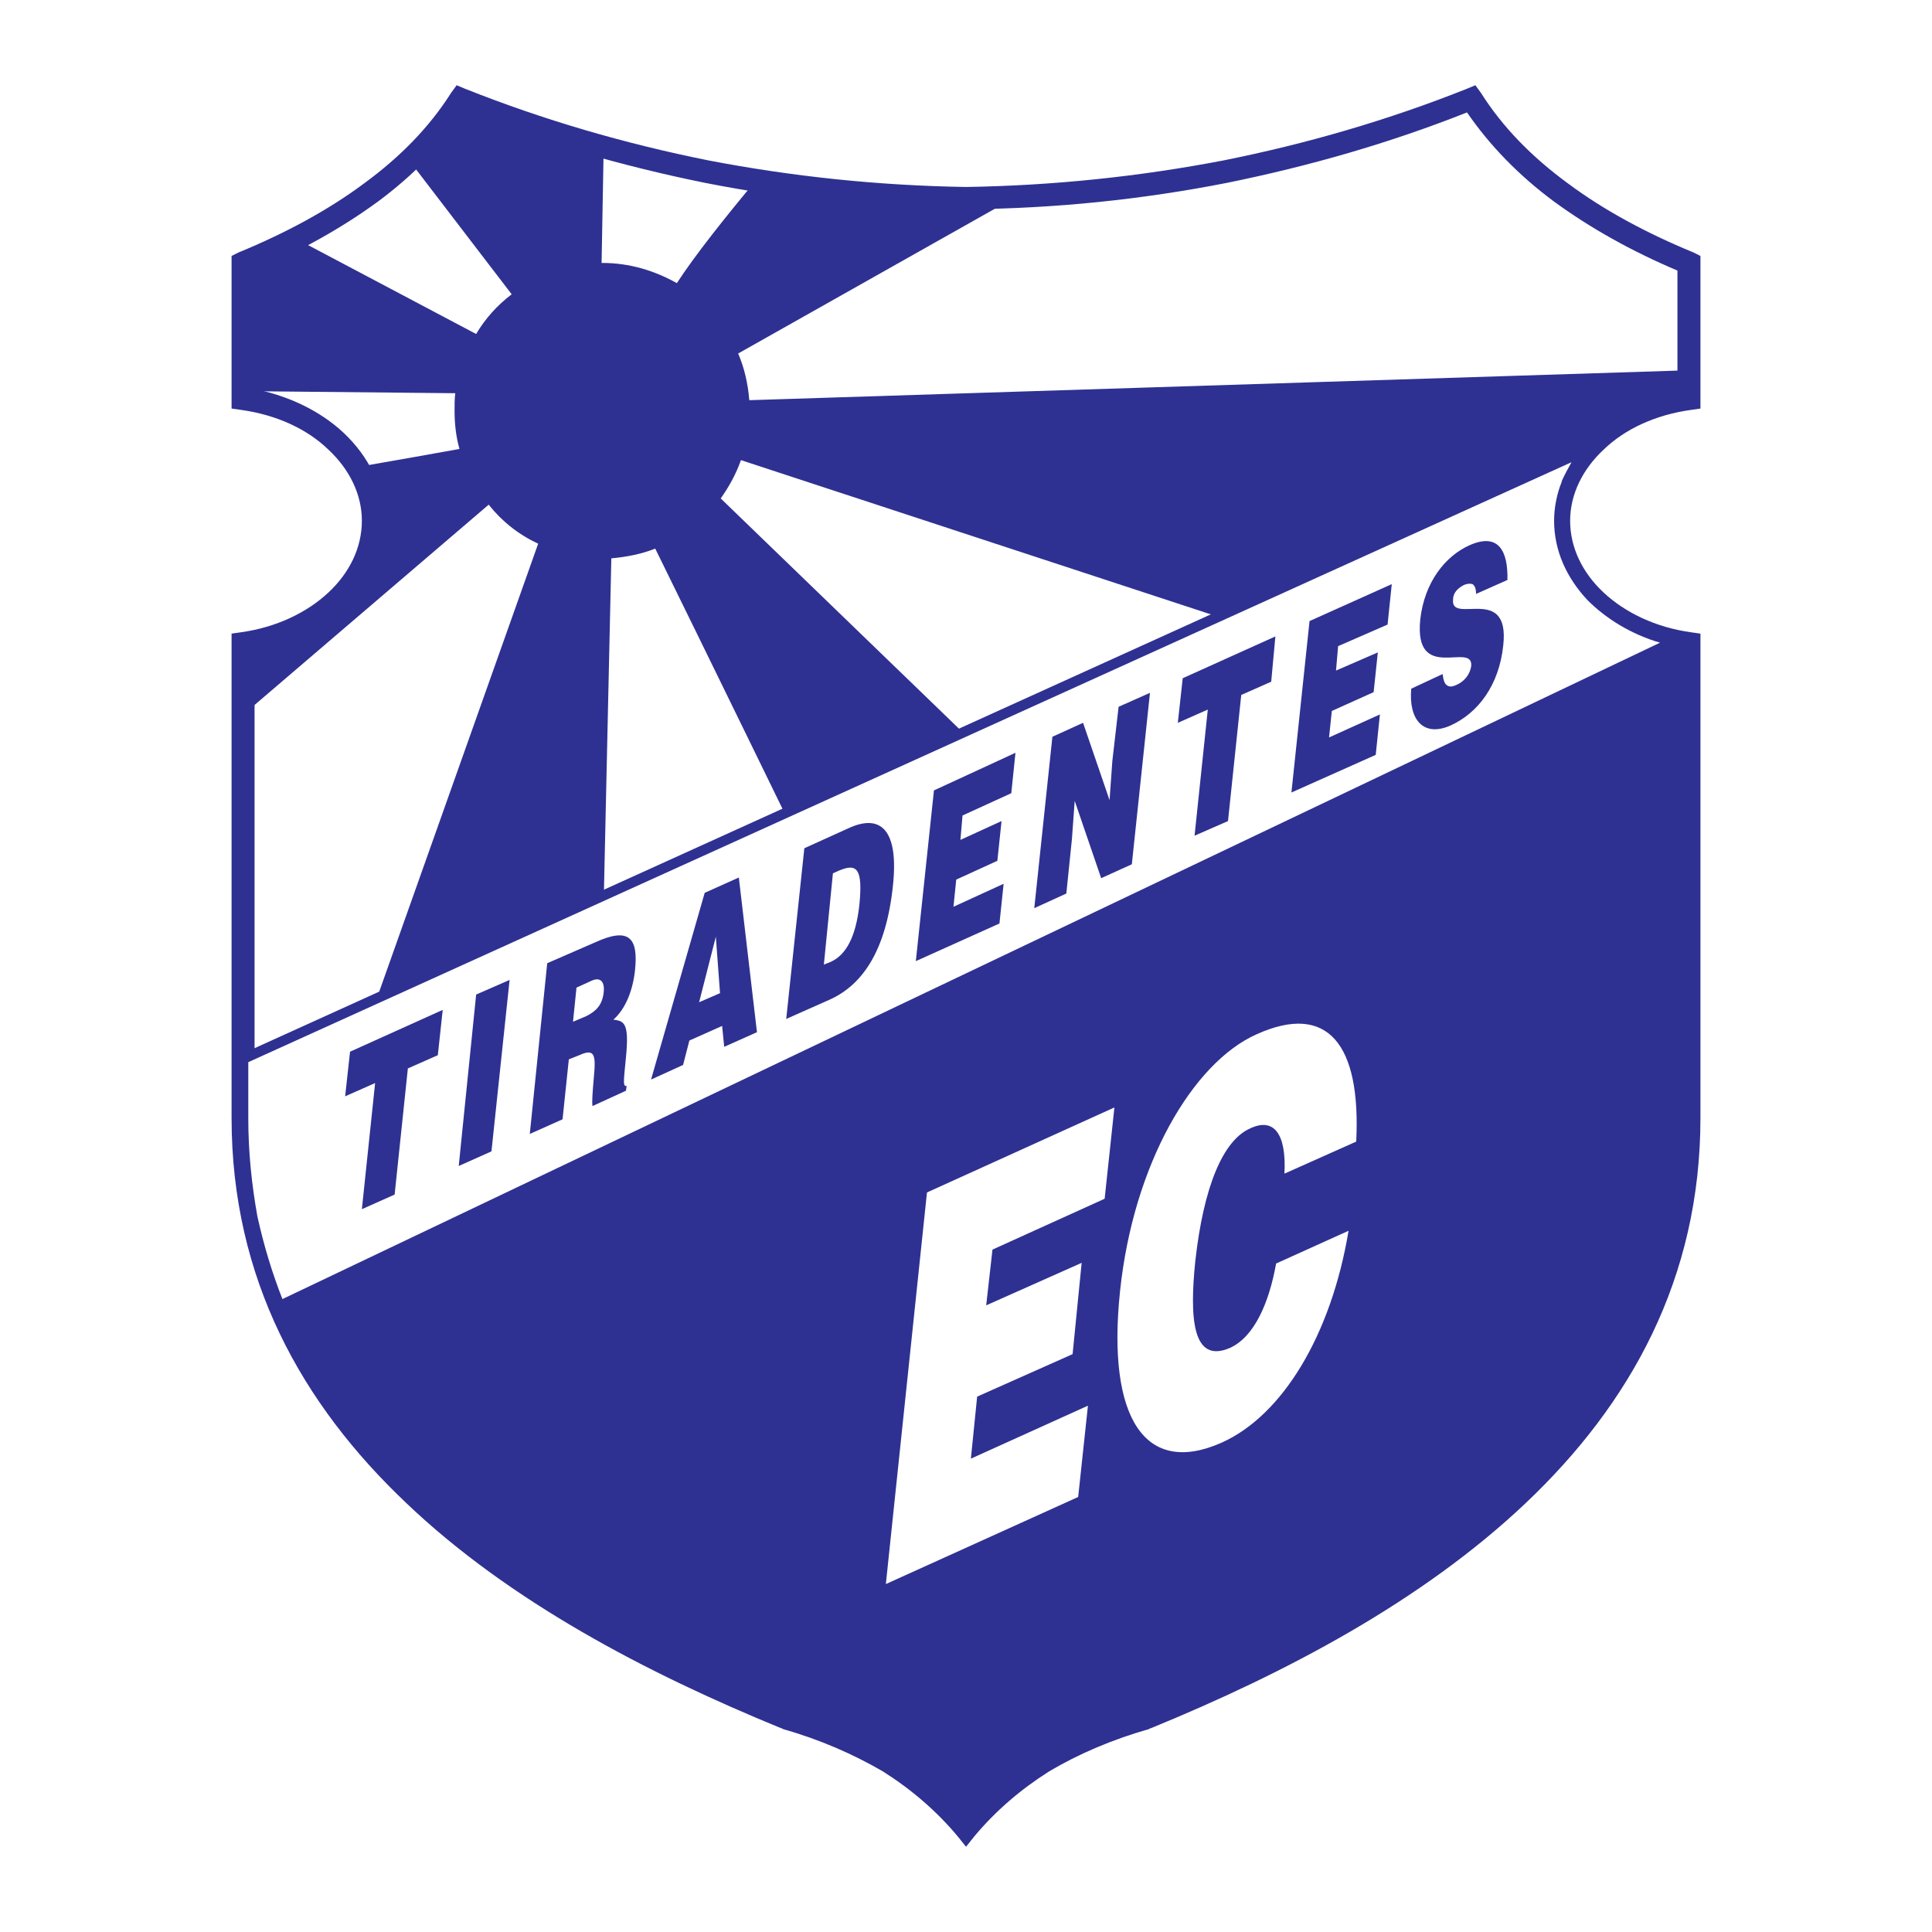 <?xml version="1.0" encoding="utf-8"?>
<!-- Generator: Adobe Illustrator 13.0.0, SVG Export Plug-In . SVG Version: 6.00 Build 14948)  -->
<!DOCTYPE svg PUBLIC "-//W3C//DTD SVG 1.0//EN" "http://www.w3.org/TR/2001/REC-SVG-20010904/DTD/svg10.dtd">
<svg version="1.0" id="Layer_1" xmlns="http://www.w3.org/2000/svg" xmlns:xlink="http://www.w3.org/1999/xlink" x="0px" y="0px"
	 width="192.756px" height="192.756px" viewBox="0 0 192.756 192.756" enable-background="new 0 0 192.756 192.756"
	 xml:space="preserve">
<g>
	<polygon fill-rule="evenodd" clip-rule="evenodd" fill="#FFFFFF" points="0,0 192.756,0 192.756,192.756 0,192.756 0,0 	"/>
	<path fill-rule="evenodd" clip-rule="evenodd" fill="#FFFFFF" d="M96.378,182.444c-4.311-5.214-10.359-8.898-18.006-11.054
		c-26.626-10.845-54.157-28.503-54.157-59.857V64.19c7.37-1.043,13-6.118,13-12.236c0-6.048-5.631-11.192-13-12.166V26.232
		c9.664-4.033,17.241-9.316,21.76-16.337c15.851,6.326,32.744,9.594,50.403,9.872c17.658-0.278,34.551-3.545,50.402-9.872
		c4.519,7.021,12.097,12.305,21.76,16.337v13.556c-7.368,0.974-13,6.118-13,12.166c0,6.118,5.632,11.193,13,12.236v47.343
		c0,31.354-27.53,49.013-54.156,59.857C106.737,173.546,100.688,177.23,96.378,182.444L96.378,182.444z"/>
	<path fill-rule="evenodd" clip-rule="evenodd" fill="#2E3192" d="M95.544,183.209c-2.086-2.502-4.589-4.657-7.439-6.465
		c-2.989-1.738-6.326-3.198-10.011-4.241l-0.069-0.069h-0.069c-13.417-5.492-27.113-12.652-37.402-22.455
		c-10.428-9.872-17.45-22.386-17.45-38.445V64.19v-0.974l0.973-0.139c3.476-0.487,6.535-1.946,8.69-3.963
		c2.086-1.946,3.337-4.449,3.337-7.161c0-2.641-1.251-5.144-3.337-7.091c-2.155-2.086-5.214-3.476-8.69-3.962l-0.973-0.139v-0.974
		V26.232v-0.695l0.695-0.348c4.728-1.946,8.968-4.241,12.514-6.882c3.614-2.642,6.535-5.631,8.69-9.038l0.556-0.765l0.834,0.348
		c7.855,3.128,15.99,5.492,24.332,7.161c8.343,1.599,16.894,2.503,25.654,2.642l0,0c8.759-0.139,17.31-1.043,25.653-2.642
		c8.343-1.668,16.477-4.032,24.332-7.161l0.834-0.348l0.557,0.765c2.155,3.407,5.075,6.396,8.69,9.038
		c3.545,2.642,7.786,4.936,12.513,6.882l0.695,0.348v0.695v13.556v0.974l-0.973,0.139c-3.477,0.487-6.535,1.876-8.69,3.962
		c-2.086,1.947-3.337,4.45-3.337,7.091c0,2.711,1.251,5.214,3.337,7.161c2.155,2.017,5.214,3.476,8.69,3.963l0.973,0.139v0.974
		v47.343c0,16.06-7.021,28.573-17.449,38.445c-10.358,9.803-23.985,16.963-37.402,22.455h-0.069l-0.069,0.069
		c-3.686,1.043-7.092,2.503-10.012,4.241c-2.85,1.808-5.353,3.963-7.438,6.465l-0.833,1.043L95.544,183.209L95.544,183.209
		L95.544,183.209L95.544,183.209z M89.287,174.867c2.711,1.668,5.075,3.614,7.092,5.908c2.015-2.294,4.379-4.24,7.09-5.908
		c3.129-1.878,6.674-3.407,10.567-4.52c13.14-5.422,26.558-12.444,36.638-22.038c10.011-9.454,16.685-21.412,16.685-36.776v-46.37
		c-3.477-0.696-6.604-2.225-8.898-4.38c-2.503-2.363-4.032-5.422-4.032-8.829c0-3.337,1.529-6.396,4.032-8.759
		c2.294-2.155,5.422-3.685,8.898-4.38V26.997c-4.588-1.947-8.69-4.241-12.306-6.883c-3.476-2.572-6.396-5.562-8.689-8.898
		c-7.717,3.059-15.712,5.353-23.915,7.021c-8.481,1.668-17.172,2.572-26.07,2.642l0,0c-8.899-0.069-17.589-0.973-26.07-2.642
		c-8.204-1.668-16.199-3.963-23.916-7.021c-2.294,3.337-5.214,6.327-8.69,8.898c-3.615,2.642-7.717,4.936-12.305,6.883v11.818
		c3.476,0.695,6.604,2.225,8.898,4.38c2.503,2.364,4.032,5.422,4.032,8.759c0,3.407-1.529,6.466-4.032,8.829
		c-2.294,2.155-5.422,3.685-8.898,4.38v46.37c0,15.364,6.674,27.322,16.685,36.776c10.081,9.594,23.499,16.616,36.638,22.038
		C82.613,171.46,86.159,172.989,89.287,174.867L89.287,174.867z"/>
	<path fill-rule="evenodd" clip-rule="evenodd" fill="#2E3192" d="M96.378,182.444c-4.311-5.214-10.359-8.898-18.006-11.054
		c-20.787-8.481-42.06-21.064-50.472-41.087l139.389-66.322c0.417,0.069,0.834,0.139,1.251,0.209v47.343
		c0,31.354-27.53,49.013-54.156,59.857C106.737,173.546,100.688,177.23,96.378,182.444L96.378,182.444z"/>
	<path fill-rule="evenodd" clip-rule="evenodd" fill="#2E3192" d="M86.159,19.28c-0.348,0-0.417-0.069-0.487-0.069
		c-1.042-0.07-2.085-0.139-3.128-0.278c0,0,0,0-0.07,0l0,0c-0.208,0-0.417-0.07-0.695-0.07c-0.07,0-0.07,0-0.139,0
		c-0.208-0.069-0.486-0.069-0.695-0.139c-0.069,0-0.139,0-0.208,0c-0.208,0-0.417-0.069-0.625-0.069h-0.069
		c-0.209-0.07-0.487-0.07-0.696-0.07c-0.069-0.069-0.069-0.069-0.139-0.069c-0.208,0-0.417-0.07-0.695-0.07h-0.069
		c-0.278-0.069-0.487-0.069-0.696-0.139h-0.069l0,0h-0.069c-0.208,0-0.487-0.07-0.695-0.07c0,0-0.07-0.069-0.139-0.069
		c-0.208,0-0.418-0.07-0.626-0.07c-0.07,0-0.139,0-0.208,0c-0.139-0.069-0.348-0.069-0.487-0.139l0,0
		c-3.128,3.754-6.118,7.509-7.925,10.29c-2.225-1.251-4.728-2.016-7.438-2.016c-0.07,0-0.07,0-0.07,0l0.208-11.541c0,0,0,0-0.069,0
		c-0.139-0.07-0.278-0.139-0.487-0.139c-0.07-0.069-0.139-0.069-0.208-0.069c-0.139-0.07-0.348-0.139-0.556-0.139
		c0-0.07-0.07-0.07-0.139-0.07c-0.208-0.069-0.417-0.139-0.625-0.208c-0.07,0-0.07,0-0.139,0c-0.208-0.07-0.417-0.139-0.695-0.209
		l0,0l0,0l0,0c-0.277-0.069-0.417-0.139-0.625-0.208c-0.069-0.069-0.139-0.069-0.208-0.069c-0.208-0.07-0.417-0.139-0.626-0.208
		c-0.07,0-0.139,0-0.208-0.07c-0.208-0.069-0.348-0.069-0.556-0.139c-0.07-0.07-0.139-0.07-0.209-0.07
		c-0.139-0.069-0.347-0.139-0.556-0.208c-0.07,0-0.07,0-0.139-0.069c-0.208-0.07-0.417-0.07-0.625-0.139
		c0-0.07-0.069-0.07-0.069-0.07l0,0h-0.07c-0.208-0.069-0.347-0.139-0.556-0.208c-0.069,0-0.139,0-0.208-0.07
		c-0.209-0.069-0.417-0.139-0.695-0.208l0,0l0,0c-0.278-0.069-0.486-0.208-0.695-0.278h-0.07c-0.208-0.069-0.417-0.139-0.625-0.208
		c-0.069-0.07-0.139-0.07-0.209-0.07c-0.139-0.069-0.348-0.139-0.556-0.208c-0.069-0.069-0.139-0.069-0.208-0.069
		c-0.209-0.07-0.348-0.139-0.557-0.209c-0.069-0.069-0.069-0.069-0.139-0.069c-0.209-0.07-0.417-0.139-0.626-0.278H48.2
		c0,0,0,0-0.07,0c-0.208-0.07-0.417-0.139-0.625-0.279c0,0,0,0-0.069,0l0,0c-0.208-0.069-0.417-0.208-0.695-0.278h-0.069
		c-0.209-0.139-0.487-0.208-0.695-0.278c-0.348,0.487-0.695,1.042-1.112,1.599c0,0,0,0-0.07,0c-0.347,0.556-0.765,1.043-1.181,1.529
		l0,0l0,0c0,0.069,0,0.069,0,0.069c-0.417,0.487-0.834,0.974-1.321,1.46l0,0c-0.486,0.487-0.974,0.973-1.46,1.46l0,0L51.05,29.36
		c-1.459,1.112-2.642,2.434-3.545,3.963l-18.006-9.524l-0.069,0.069l0,0c-0.139,0.069-0.278,0.139-0.348,0.208h-0.069l0,0l0,0
		c-0.139,0.07-0.278,0.139-0.417,0.208l0,0c0,0,0,0-0.069,0c-0.07,0.069-0.139,0.139-0.278,0.139l0,0c0,0.069-0.07,0.069-0.07,0.069
		l0,0c-0.417,0.209-0.834,0.347-1.251,0.556l0,0c0,0,0,0,0,0.07c-0.069,0-0.069,0-0.069,0c-0.418,0.139-0.835,0.348-1.252,0.556
		c0,0,0,0-0.069,0c-0.417,0.208-0.834,0.417-1.321,0.556v12.792l21.204,0.209c-0.069,0.556-0.069,1.112-0.069,1.737
		c0,1.321,0.139,2.573,0.487,3.824c-2.642,0.487-6.257,1.113-10.219,1.808c0.069,0,0.069,0.07,0.069,0.139
		c0.069,0,0.069,0.07,0.069,0.07c0.069,0.069,0.069,0.139,0.069,0.139c0.07,0.07,0.07,0.07,0.139,0.139c0,0.07,0,0.07,0,0.07
		c0.07,0.069,0.07,0.139,0.07,0.208c0.069,0,0.069,0.069,0.069,0.069c0,0.069,0.07,0.139,0.07,0.208h0.069
		c0,0.069,0.07,0.139,0.07,0.208v0.07c0.069,0.069,0.069,0.139,0.139,0.208c0,0,0,0,0,0.07c0,0.069,0.069,0.139,0.069,0.208l0,0
		c0.07,0.07,0.07,0.208,0.139,0.278l0,0c0,0.069,0.069,0.139,0.069,0.208s0,0.069,0,0.069c0,0.07,0.07,0.14,0.07,0.208v0.069
		c0.069,0.07,0.069,0.139,0.069,0.209c0,0,0,0,0,0.069c0.139,0.348,0.209,0.695,0.209,1.043l0,0
		c0.069,0.208,0.069,0.417,0.069,0.556l0,0c0,0.139,0,0.208,0.069,0.278l0,0c0,0.139,0,0.208,0,0.278l0,0c0,0.139,0,0.208,0,0.278
		c0,6.118-5.631,11.193-13,12.236v7.16l24.541-20.995c1.321,1.668,2.989,2.989,4.936,3.893l-26.418,74.457
		c0.209,0.556,0.417,1.043,0.626,1.599l31.771-15.086l1.321-59.509c1.53-0.139,2.989-0.417,4.379-0.973
		c4.241,8.62,13.139,26.835,22.873,46.856l25.027-11.888L71.907,49.73c0.834-1.182,1.529-2.434,2.016-3.824l77.724,25.514
		l15.643-7.439h0.069c-6.743-1.321-11.818-6.188-11.818-12.027c0-6.048,5.632-11.192,13-12.166v-2.85l-93.783,2.989
		c-0.139-1.668-0.486-3.198-1.112-4.658l27.738-15.642c0,0,0,0-0.069,0l0,0c-0.068,0-0.068,0-0.068,0c-0.278,0-0.487,0-0.766,0v0.07
		l0,0l0,0c-0.556,0-1.043,0-1.599,0h-0.069c-0.278,0-0.557,0.069-0.835,0.069c0,0,0,0-0.068,0c-0.21,0-0.487,0-0.696,0
		c-0.069,0-0.069,0-0.069,0l0,0c-0.278,0-0.557,0-0.765,0c-0.209,0-0.487,0-0.765,0h-0.069c-0.557,0-1.043,0-1.599-0.069l0,0
		c-0.556,0-1.113,0-1.599,0c-0.069,0-0.069-0.07-0.139-0.07c-0.208,0-0.486,0-0.695,0h-0.069l0,0c-0.278,0-0.556,0-0.765-0.07
		h-0.069c-0.556,0-1.043,0-1.6-0.069l0,0c-0.277,0-0.486,0-0.764-0.069h-0.07c-0.278,0-0.486,0-0.765-0.07c-0.07,0-0.07,0-0.139,0
		c-0.208,0-0.417,0-0.696,0c0-0.069,0-0.069,0-0.069C86.506,19.28,86.506,19.28,86.159,19.28L86.159,19.28L86.159,19.28
		L86.159,19.28z M28.942,132.598c0.07,0.07,0.07,0.07,0.07,0.07S29.013,132.668,28.942,132.598L28.942,132.598L28.942,132.598
		L28.942,132.598z M30.264,135.17c0.069,0,0.069,0,0.069,0S30.333,135.17,30.264,135.17L30.264,135.17L30.264,135.17L30.264,135.17z
		 M32.489,138.716c0,0.069,0,0.069,0.069,0.14C32.489,138.785,32.489,138.785,32.489,138.716L32.489,138.716L32.489,138.716
		L32.489,138.716z M34.157,141.08c0,0.069,0,0.069,0,0.069S34.157,141.149,34.157,141.08L34.157,141.08L34.157,141.08L34.157,141.08
		z M35.408,142.817c0.07,0,0.07,0,0.07,0.07C35.478,142.817,35.478,142.817,35.408,142.817L35.408,142.817L35.408,142.817
		L35.408,142.817z M36.799,144.417c0,0.069,0.069,0.069,0.069,0.069S36.799,144.486,36.799,144.417L36.799,144.417L36.799,144.417
		L36.799,144.417z M37.286,144.973c0,0.07,0.07,0.07,0.07,0.07S37.286,145.043,37.286,144.973L37.286,144.973L37.286,144.973
		L37.286,144.973z M38.746,146.502c0,0.07,0.069,0.14,0.069,0.14S38.746,146.572,38.746,146.502L38.746,146.502L38.746,146.502
		L38.746,146.502z M40.205,148.032c0,0.069,0.07,0.139,0.139,0.208C40.275,148.171,40.205,148.102,40.205,148.032L40.205,148.032
		L40.205,148.032L40.205,148.032z M40.761,148.588c0.069,0.069,0.139,0.139,0.208,0.209C40.9,148.727,40.831,148.657,40.761,148.588
		L40.761,148.588L40.761,148.588L40.761,148.588z M41.735,149.562c0.07,0,0.07,0.069,0.139,0.139
		C41.805,149.631,41.805,149.562,41.735,149.562L41.735,149.562L41.735,149.562L41.735,149.562z M42.36,150.117
		c0,0,0.07,0.07,0.14,0.139C42.43,150.188,42.36,150.117,42.36,150.117L42.36,150.117L42.36,150.117L42.36,150.117z M43.89,151.438
		c0.07,0.139,0.209,0.208,0.278,0.278C44.099,151.646,43.959,151.577,43.89,151.438L43.89,151.438L43.89,151.438L43.89,151.438z
		 M44.585,152.064c0.069,0.069,0.139,0.069,0.208,0.139C44.724,152.134,44.654,152.134,44.585,152.064L44.585,152.064
		L44.585,152.064L44.585,152.064z M45.558,152.898c0.07,0.069,0.139,0.139,0.209,0.139
		C45.697,153.037,45.628,152.968,45.558,152.898L45.558,152.898L45.558,152.898L45.558,152.898z M46.184,153.385
		c0.139,0.069,0.209,0.139,0.348,0.278C46.393,153.523,46.323,153.454,46.184,153.385L46.184,153.385L46.184,153.385L46.184,153.385
		z M47.227,154.219c0.069,0.07,0.208,0.14,0.278,0.209C47.436,154.358,47.296,154.289,47.227,154.219L47.227,154.219L47.227,154.219
		L47.227,154.219z M47.922,154.705c0.07,0.07,0.139,0.14,0.278,0.209C48.061,154.845,47.992,154.775,47.922,154.705L47.922,154.705
		L47.922,154.705L47.922,154.705z M48.617,155.262c0.069,0.069,0.069,0.069,0.139,0.069
		C48.687,155.331,48.687,155.331,48.617,155.262L48.617,155.262L48.617,155.262L48.617,155.262z M49.66,156.026
		c0.07,0.069,0.208,0.14,0.278,0.209C49.869,156.166,49.73,156.096,49.66,156.026L49.66,156.026L49.66,156.026L49.66,156.026z
		 M50.355,156.514c0.14,0.139,0.279,0.208,0.417,0.278C50.634,156.722,50.495,156.652,50.355,156.514L50.355,156.514L50.355,156.514
		L50.355,156.514z M51.329,157.209c0.139,0.139,0.278,0.208,0.417,0.278C51.606,157.417,51.468,157.348,51.329,157.209
		L51.329,157.209L51.329,157.209L51.329,157.209z M52.163,157.765c0.139,0.069,0.277,0.209,0.417,0.278
		C52.44,157.974,52.302,157.834,52.163,157.765L52.163,157.765L52.163,157.765L52.163,157.765z M52.858,158.251
		c0.278,0.14,0.486,0.349,0.765,0.487C53.344,158.6,53.136,158.391,52.858,158.251L52.858,158.251L52.858,158.251L52.858,158.251z
		 M53.832,158.877c0.208,0.14,0.417,0.278,0.625,0.417C54.248,159.155,54.04,159.017,53.832,158.877L53.832,158.877L53.832,158.877
		L53.832,158.877z M54.666,159.434c0.278,0.139,0.487,0.277,0.765,0.486C55.152,159.711,54.944,159.572,54.666,159.434
		L54.666,159.434L54.666,159.434L54.666,159.434z M55.708,160.059c0.208,0.139,0.348,0.278,0.556,0.348
		C56.056,160.337,55.917,160.197,55.708,160.059L55.708,160.059L55.708,160.059L55.708,160.059z M56.473,160.546
		c0.278,0.208,0.557,0.348,0.834,0.486C57.03,160.894,56.751,160.754,56.473,160.546L56.473,160.546L56.473,160.546L56.473,160.546z
		 M57.307,161.032c0.278,0.208,0.557,0.348,0.834,0.556C57.864,161.38,57.585,161.24,57.307,161.032L57.307,161.032L57.307,161.032
		L57.307,161.032z M58.281,161.658c0.139,0.069,0.208,0.139,0.347,0.208l0,0C58.489,161.797,58.42,161.728,58.281,161.658
		L58.281,161.658L58.281,161.658L58.281,161.658z M120.293,168.888L120.293,168.888c0.069,0,0.069-0.069,0.139-0.069
		C120.362,168.818,120.362,168.888,120.293,168.888L120.293,168.888L120.293,168.888L120.293,168.888z M120.919,168.609
		c0.139-0.068,0.348-0.139,0.486-0.277C121.267,168.471,121.058,168.541,120.919,168.609L120.919,168.609L120.919,168.609
		L120.919,168.609z M122.379,167.915c0.139-0.07,0.208-0.07,0.348-0.14C122.587,167.845,122.518,167.845,122.379,167.915
		L122.379,167.915L122.379,167.915L122.379,167.915z M123.353,167.429c0.069,0,0.069,0,0.069,0S123.422,167.429,123.353,167.429
		L123.353,167.429L123.353,167.429L123.353,167.429z M124.812,166.732c0.069,0,0.139-0.069,0.277-0.069
		C124.951,166.663,124.882,166.732,124.812,166.732L124.812,166.732L124.812,166.732L124.812,166.732z M126.202,166.107
		c0.14-0.069,0.209-0.14,0.348-0.209C126.411,165.968,126.342,166.038,126.202,166.107L126.202,166.107L126.202,166.107
		L126.202,166.107z M127.176,165.621c0.069-0.07,0.14-0.07,0.208-0.14C127.315,165.551,127.245,165.551,127.176,165.621
		L127.176,165.621L127.176,165.621L127.176,165.621z M128.636,164.855c0.069-0.069,0.139-0.069,0.139-0.069
		S128.705,164.786,128.636,164.855L128.636,164.855L128.636,164.855L128.636,164.855z M130.93,163.604
		c0.069,0,0.139-0.069,0.209-0.069C131.068,163.535,130.999,163.604,130.93,163.604L130.93,163.604L130.93,163.604L130.93,163.604z
		 M132.39,162.84c0.069-0.069,0.139-0.069,0.139-0.069S132.459,162.771,132.39,162.84L132.39,162.84L132.39,162.84L132.39,162.84z
		 M136.908,160.197c0-0.068,0-0.068,0.07-0.068C136.908,160.129,136.908,160.129,136.908,160.197L136.908,160.197L136.908,160.197
		L136.908,160.197z M138.299,159.294c0.069,0,0.069-0.069,0.069-0.069S138.368,159.294,138.299,159.294L138.299,159.294
		L138.299,159.294L138.299,159.294z M140.454,157.834c0,0,0,0,0.069,0C140.454,157.834,140.454,157.834,140.454,157.834
		L140.454,157.834L140.454,157.834L140.454,157.834z M142.539,156.444v-0.07V156.444L142.539,156.444L142.539,156.444
		L142.539,156.444z M143.86,155.471l0.07-0.069L143.86,155.471L143.86,155.471L143.86,155.471L143.86,155.471z M161.658,136.561
		l0.069-0.069l0,0L161.658,136.561L161.658,136.561L161.658,136.561L161.658,136.561z M168.193,64.121
		C168.471,64.19,168.471,64.19,168.193,64.121L168.193,64.121L168.193,64.121L168.193,64.121z M168.123,64.121
		c-0.069,0-0.139,0-0.278,0C167.984,64.121,168.054,64.121,168.123,64.121L168.123,64.121L168.123,64.121L168.123,64.121z
		 M167.775,64.051c-0.069,0-0.139,0-0.208,0C167.637,64.051,167.706,64.051,167.775,64.051L167.775,64.051L167.775,64.051
		L167.775,64.051z M97.977,19.766l0.835-0.069C98.533,19.697,98.255,19.766,97.977,19.766L97.977,19.766L97.977,19.766
		L97.977,19.766z M50.355,11.562l0.209,0.07C50.495,11.562,50.425,11.562,50.355,11.562L50.355,11.562z"/>
	<path fill-rule="evenodd" clip-rule="evenodd" fill="#FFFFFF" d="M27.9,130.304c-2.295-5.631-3.685-11.818-3.685-18.771v-5.909
		L158.46,44.793c-1.808,2.017-2.92,4.52-2.92,7.161c0,5.771,4.937,10.567,11.61,12.027L27.9,130.304L27.9,130.304z"/>
	<path fill-rule="evenodd" clip-rule="evenodd" fill="#2E3192" d="M27.483,130.513c-1.182-2.851-2.155-5.84-2.781-9.038
		c-0.626-3.128-0.973-6.465-0.973-9.941v-5.909v-0.348l0.278-0.069l134.245-60.9l2.225-0.973l-1.669,1.808
		c-0.834,0.973-1.529,2.085-2.017,3.267l0,0l0,0c-0.486,1.112-0.695,2.364-0.695,3.545c0,2.711,1.113,5.214,3.06,7.161
		c2.017,2.086,4.797,3.615,8.063,4.311l1.461,0.348l-1.321,0.626L28.178,130.79l-0.487,0.209L27.483,130.513L27.483,130.513
		L27.483,130.513L27.483,130.513z M25.675,121.336c0.626,2.85,1.46,5.631,2.503,8.273L165.62,64.121
		c-2.85-0.834-5.353-2.364-7.23-4.241c-2.085-2.224-3.337-4.936-3.337-7.925c0-1.32,0.278-2.711,0.766-3.893v-0.07
		c0.277-0.625,0.626-1.251,0.973-1.877l-132.02,59.857v5.562C24.771,115.01,25.119,118.207,25.675,121.336L25.675,121.336
		L25.675,121.336L25.675,121.336z M156.791,48.409L156.791,48.409L156.791,48.409L156.791,48.409L156.791,48.409z"/>
	<path fill-rule="evenodd" clip-rule="evenodd" fill="#2E3192" d="M34.435,109.379l2.99-1.321l-1.321,12.583l3.268-1.46l1.32-12.583
		l2.99-1.321l0.487-4.519l-9.246,4.171L34.435,109.379L34.435,109.379L34.435,109.379L34.435,109.379z M49.034,114.87l1.808-17.102
		l-3.337,1.46l-1.737,17.103L49.034,114.87L49.034,114.87L49.034,114.87L49.034,114.87z M57.516,98.533l1.53-0.695
		c0.765-0.348,1.321,0,1.182,1.183c-0.139,1.251-0.765,1.876-1.738,2.362l-1.321,0.557L57.516,98.533L57.516,98.533L57.516,98.533
		L57.516,98.533z M57.794,105.276c1.53-0.694,1.668-0.069,1.46,2.155c-0.139,1.529-0.208,2.572-0.139,2.92l3.337-1.529l0.07-0.486
		c-0.417,0.139-0.279-0.626-0.07-2.851c0.348-3.477-0.208-3.615-1.251-3.754c1.251-1.113,1.947-2.989,2.155-4.937
		c0.347-3.267-0.626-4.31-3.963-2.781L54.596,96.1l-1.738,17.033l3.268-1.46l0.626-5.979L57.794,105.276L57.794,105.276
		L57.794,105.276L57.794,105.276z M71.837,99.089l-2.086,0.904l1.668-6.535L71.837,99.089L71.837,99.089L71.837,99.089
		L71.837,99.089z M68.152,106.25l0.626-2.434l3.268-1.459l0.208,2.085l3.268-1.46l-1.808-15.433l-3.406,1.529l-5.354,18.631
		L68.152,106.25L68.152,106.25L68.152,106.25L68.152,106.25z M83.1,87.131l0.625-0.278c1.807-0.765,2.363-0.139,2.016,3.407
		c-0.347,3.198-1.321,5.005-2.85,5.701l-0.695,0.278L83.1,87.131L83.1,87.131L83.1,87.131L83.1,87.131z M82.821,99.715
		c3.198-1.46,5.562-4.797,6.257-11.262c0.626-5.631-1.182-7.299-4.38-5.84l-4.449,2.016l-1.807,17.032L82.821,99.715L82.821,99.715
		L82.821,99.715L82.821,99.715z M99.715,92.138l0.417-3.963l-5.006,2.294l0.278-2.711l4.102-1.876l0.418-3.963l-4.102,1.876
		l0.208-2.433l4.866-2.224l0.417-4.033l-8.133,3.754l-1.808,17.033L99.715,92.138L99.715,92.138L99.715,92.138L99.715,92.138z
		 M108.058,72.116l-3.06,1.39l-1.808,17.102l3.198-1.46l0.557-5.422l0.278-3.824l2.642,7.716l3.059-1.39l1.808-17.102l-3.129,1.39
		l-0.626,5.423l-0.277,3.893L108.058,72.116L108.058,72.116L108.058,72.116L108.058,72.116z M117.512,72.116l2.99-1.321
		l-1.321,12.583l3.337-1.459l1.321-12.583l2.989-1.321l0.417-4.519l-9.246,4.171L117.512,72.116L117.512,72.116L117.512,72.116
		L117.512,72.116z M137.256,75.313l0.417-4.032l-5.074,2.294l0.277-2.642l4.171-1.877l0.418-3.963l-4.171,1.808l0.208-2.434
		l4.936-2.155l0.418-4.032l-8.204,3.685l-1.807,17.102L137.256,75.313L137.256,75.313L137.256,75.313L137.256,75.313z
		 M150.396,57.864c0.069-2.92-0.903-4.728-3.755-3.477c-2.502,1.113-4.518,3.755-4.936,7.37c-0.695,6.535,5.354,2.155,5.075,4.728
		c-0.14,0.834-0.694,1.529-1.529,1.877c-0.348,0.139-0.626,0.208-0.903,0c-0.209-0.14-0.348-0.487-0.417-1.112l-3.129,1.459
		c-0.278,3.059,1.182,4.867,3.894,3.685c2.78-1.251,4.866-4.032,5.283-7.995c0.695-6.188-5.283-2.017-5.006-4.588
		c0-0.626,0.417-1.113,1.113-1.46c0.347-0.139,0.625-0.139,0.833-0.069c0.209,0.139,0.348,0.417,0.348,0.973L150.396,57.864
		L150.396,57.864z"/>
	<path fill-rule="evenodd" clip-rule="evenodd" fill="#FFFFFF" d="M107.57,149.353l0.974-9.107l-11.679,5.284l0.625-6.188
		l9.524-4.24l0.903-9.107l-9.524,4.24l0.626-5.562l11.192-5.074l0.974-9.108l-18.701,8.482l-4.102,39.07L107.57,149.353
		L107.57,149.353L107.57,149.353L107.57,149.353z M135.31,113.897l-7.161,3.197c0.209-3.962-1.042-5.631-3.406-4.519
		c-2.711,1.182-4.658,5.771-5.492,13.278c-0.556,5.492-0.348,10.289,3.477,8.621c2.433-1.112,3.893-4.52,4.589-8.412l7.229-3.268
		c-1.738,10.428-6.604,18.423-12.653,21.135c-7.646,3.406-11.471-2.434-10.149-15.087c1.32-12.652,7.229-22.803,13.626-25.652
		C132.459,99.993,135.796,104.164,135.31,113.897L135.31,113.897z"/>
</g>
</svg>
